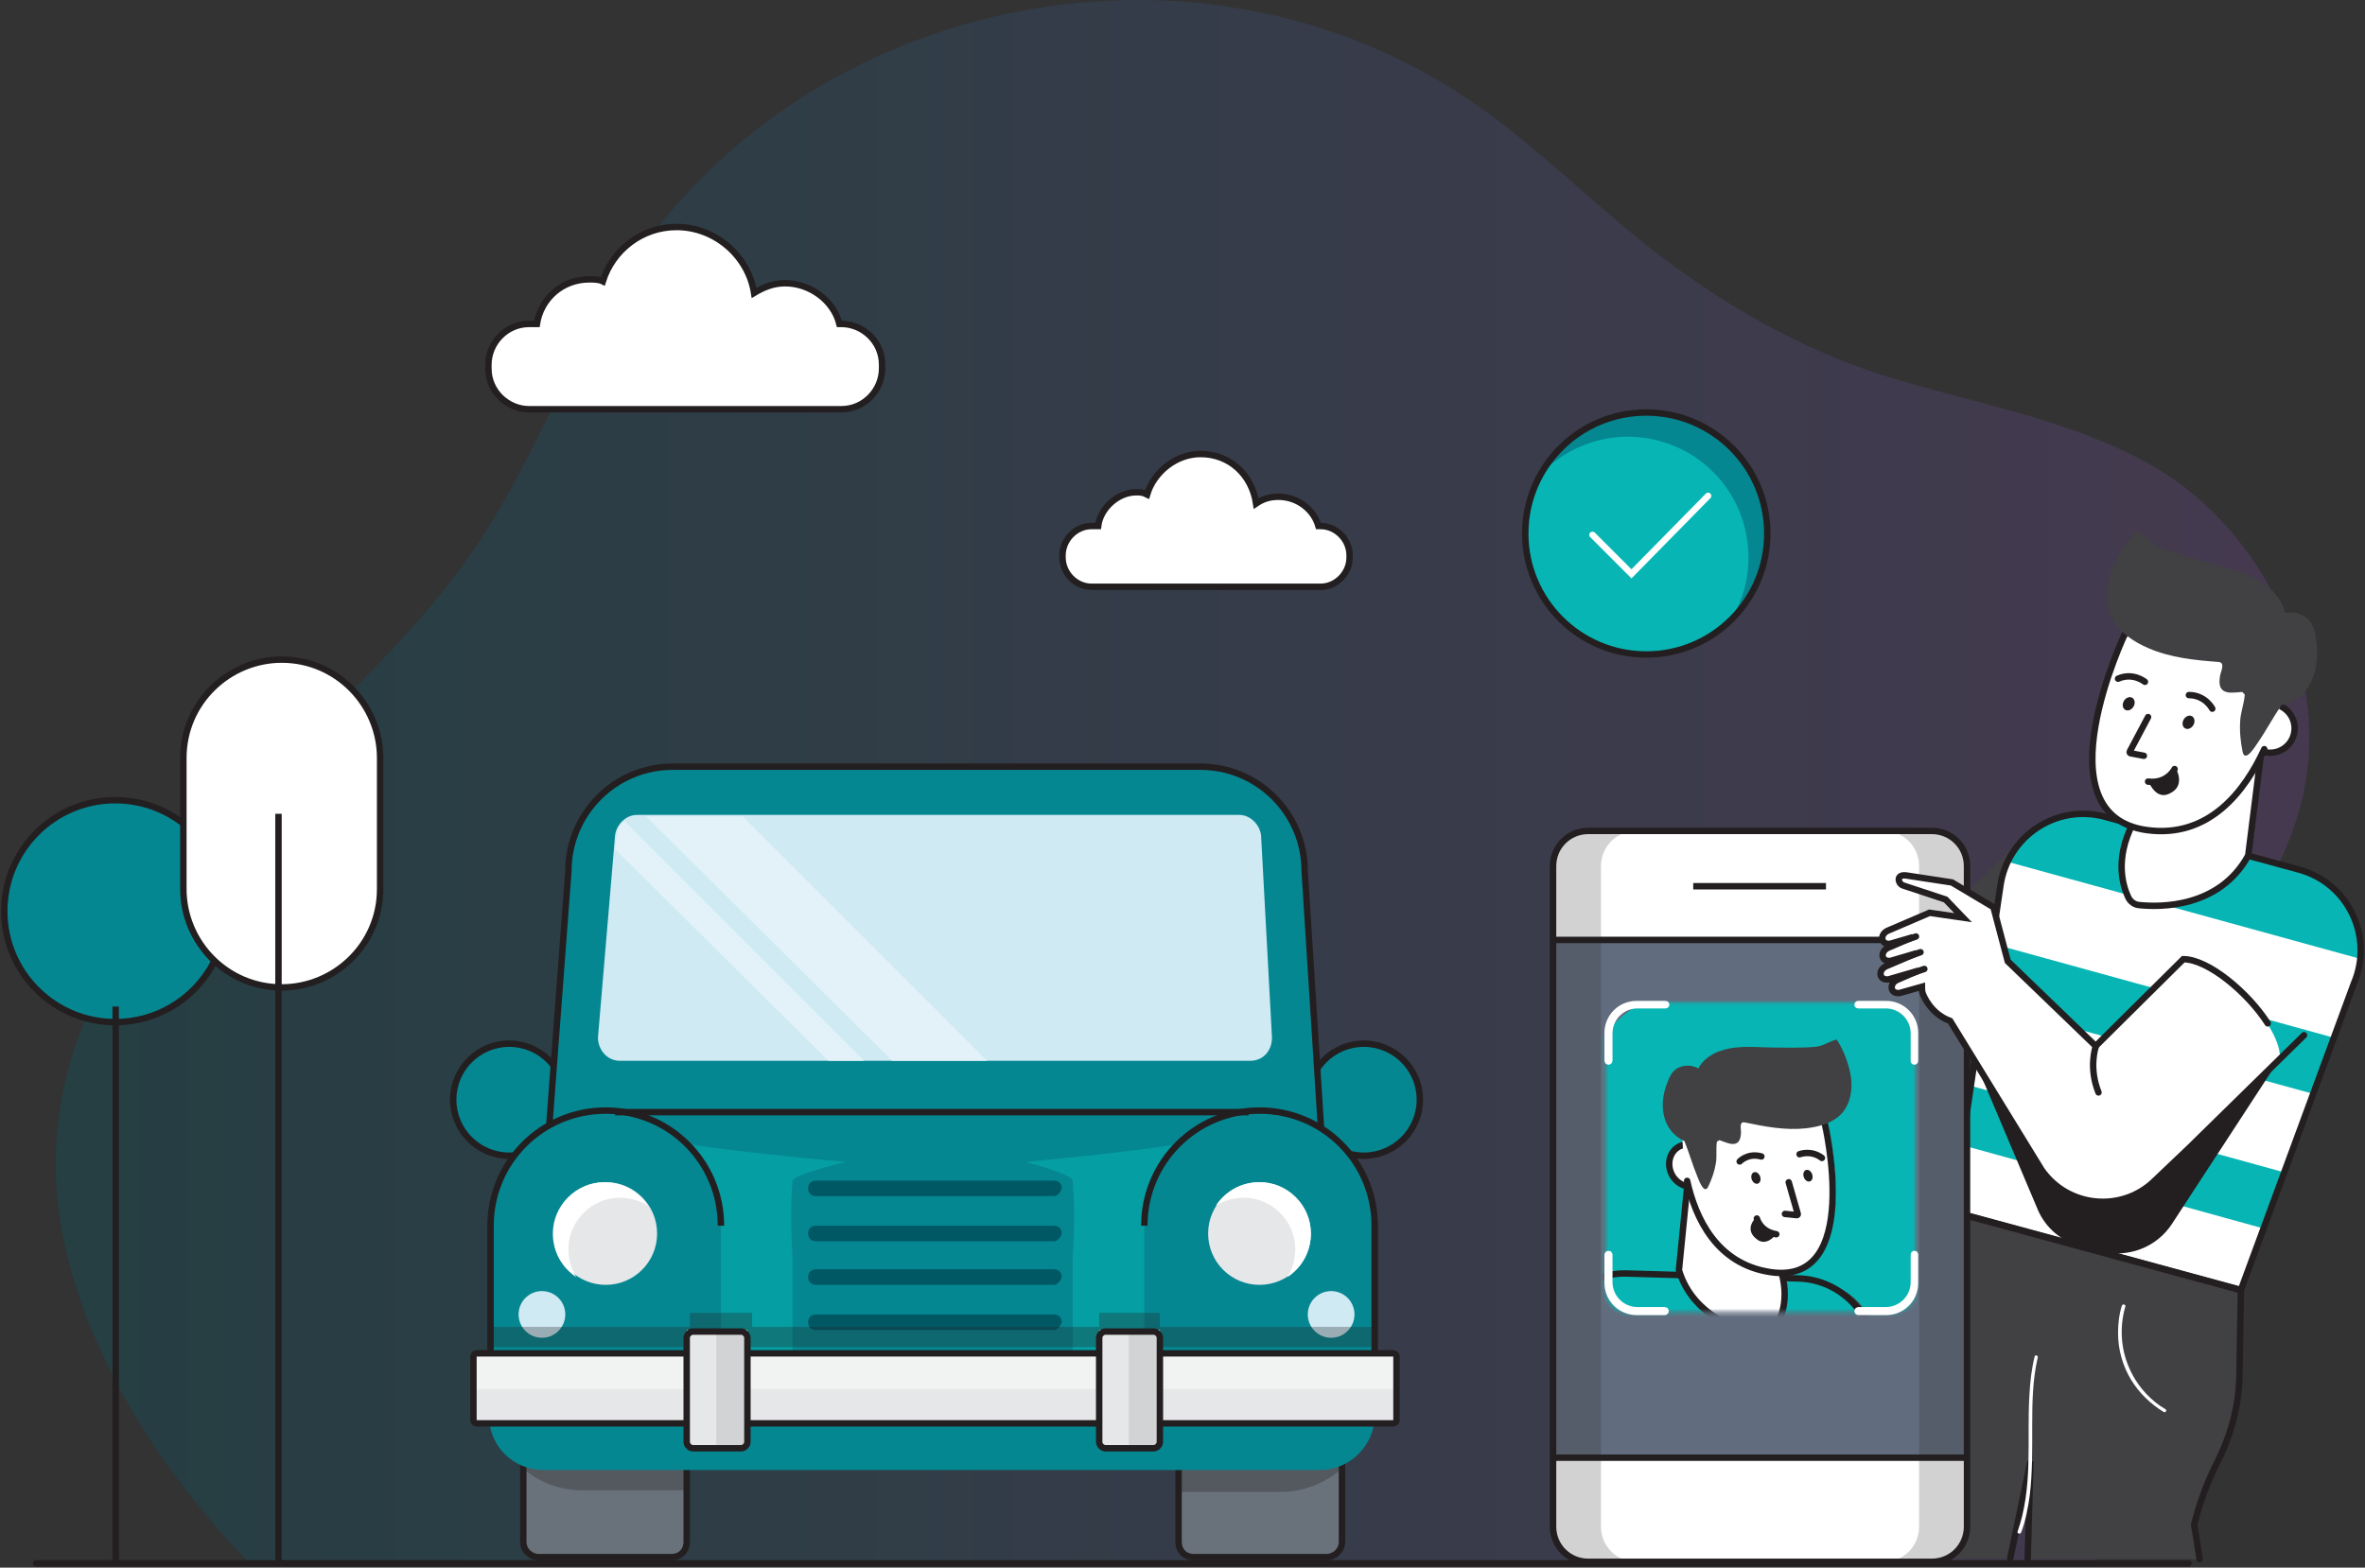 <svg width="552" height="366" viewBox="0 0 552 366" fill="none" xmlns="http://www.w3.org/2000/svg">
<rect x="0" y="0" width="552" height="366" fill="#333333" stroke="none"/>
<path opacity="0.3" d="M533.784 197.441C535.35 193.568 536.692 189.583 537.586 185.489C544.072 155.496 527.634 122.294 500.683 107.796C481.672 97.504 460.09 94.073 439.625 87.654C419.72 81.345 401.156 70.499 384.829 57.661C371.075 46.815 358.662 34.199 344.236 24.238C281.165 -19.588 190.249 -1.991 147.754 60.981C133.888 81.567 125.612 105.472 111.969 126.278C80.658 173.868 13.449 208.176 13.002 271.481C12.778 305.015 34.584 340.984 58.292 365H488.829C502.249 338.217 485.251 305.79 490.954 276.462C496.769 246.137 522.602 224.667 533.784 197.441Z" fill="url(#paint0_linear_2290_7342)"/>
<path d="M136.63 95.545H123.505C118.526 95.545 114 91.472 114 86.04V85.135C114 80.156 118.073 75.63 123.505 75.63H125.315C126.22 69.746 131.199 65.22 137.536 65.22C138.441 65.22 139.799 65.22 140.704 65.673C142.967 58.431 149.756 53 157.903 53C166.955 53 174.65 59.789 176.007 68.389C178.27 67.031 180.533 66.126 183.249 66.126C189.133 66.126 194.564 70.199 195.922 75.63H196.375C201.353 75.63 205.88 79.704 205.88 85.135V86.04C205.88 91.019 201.806 95.545 196.375 95.545H182.344H136.63Z" fill="white" stroke="#231F20" stroke-width="1.5" stroke-miterlimit="10"/>
<path d="M264.101 137H254.752C251.116 137 248 133.847 248 130.169V129.644C248 125.966 251.116 122.814 254.752 122.814H256.31C256.829 118.61 260.985 114.932 265.14 114.932C266.178 114.932 266.698 114.932 267.736 115.458C269.295 110.203 274.488 106 280.202 106C286.953 106 292.147 110.729 293.186 117.559C294.744 116.508 296.302 115.983 298.38 115.983C303.054 115.983 306.69 119.136 307.729 122.814H308.248C311.884 122.814 315 125.966 315 129.644V130.169C315 133.847 311.884 137 308.248 137H297.86H264.101Z" fill="white" stroke="#231F20" stroke-width="1.5" stroke-miterlimit="10"/>
<path d="M8.4 365H510.804" stroke="#231F20" stroke-width="1.5" stroke-miterlimit="10" stroke-linecap="round"/>
<path d="M26.904 238.633C41.211 238.633 52.809 227.036 52.809 212.729C52.809 198.422 41.211 186.824 26.904 186.824C12.598 186.824 1 198.422 1 212.729C1 227.036 12.598 238.633 26.904 238.633Z" fill="#058792"/>
<path d="M26.904 238.633C41.211 238.633 52.809 227.036 52.809 212.729C52.809 198.422 41.211 186.824 26.904 186.824C12.598 186.824 1 198.422 1 212.729C1 227.036 12.598 238.633 26.904 238.633Z" stroke="#231F20" stroke-width="1.5" stroke-miterlimit="10"/>
<path d="M27 235V365" stroke="#231F20" stroke-width="1.5" stroke-miterlimit="10"/>
<path d="M88.722 207.575C88.722 220.527 78.124 230.536 65.761 230.536C52.809 230.536 42.8 219.939 42.8 207.575V176.961C42.8 164.009 53.398 154 65.761 154C78.713 154 88.722 164.597 88.722 176.961V207.575Z" fill="white"/>
<path d="M88.722 207.575C88.722 220.527 78.124 230.536 65.761 230.536C52.809 230.536 42.8 219.939 42.8 207.575V176.961C42.8 164.009 53.398 154 65.761 154C78.713 154 88.722 164.597 88.722 176.961V207.575Z" stroke="#231F20" stroke-width="1.5" stroke-miterlimit="10"/>
<path d="M64.999 190V365" stroke="#231F20" stroke-width="1.5" stroke-miterlimit="10"/>
<path d="M118.859 269.828C126.083 269.828 131.938 263.972 131.938 256.748C131.938 249.525 126.083 243.669 118.859 243.669C111.636 243.669 105.78 249.525 105.78 256.748C105.78 263.972 111.636 269.828 118.859 269.828Z" fill="#058792"/>
<path d="M318.321 269.828C325.545 269.828 331.4 263.972 331.4 256.748C331.4 249.525 325.545 243.669 318.321 243.669C311.098 243.669 305.242 249.525 305.242 256.748C305.242 263.972 311.098 269.828 318.321 269.828Z" fill="#058792"/>
<path d="M118.859 269.828C126.083 269.828 131.938 263.972 131.938 256.748C131.938 249.525 126.083 243.669 118.859 243.669C111.636 243.669 105.78 249.525 105.78 256.748C105.78 263.972 111.636 269.828 118.859 269.828Z" stroke="#231F20" stroke-width="1.5" stroke-miterlimit="10"/>
<path d="M318.321 269.828C325.545 269.828 331.4 263.972 331.4 256.748C331.4 249.525 325.545 243.669 318.321 243.669C311.098 243.669 305.242 249.525 305.242 256.748C305.242 263.972 311.098 269.828 318.321 269.828Z" stroke="#231F20" stroke-width="1.5" stroke-miterlimit="10"/>
<path d="M156.645 363.561H125.763C123.947 363.561 122.13 362.108 122.13 359.928V301.435C122.13 299.256 123.947 297.802 125.763 297.802H156.645C158.461 297.802 160.278 299.256 160.278 301.435V359.928C160.278 362.108 158.824 363.561 156.645 363.561Z" fill="#69717A"/>
<path d="M309.596 363.561H278.715C276.535 363.561 275.082 362.108 275.082 359.928V301.435C275.082 299.256 276.535 297.802 278.715 297.802H309.596C311.776 297.802 313.229 299.256 313.229 301.435V359.928C313.229 362.108 311.412 363.561 309.596 363.561Z" fill="#69717A"/>
<path d="M156.645 363.561H125.763C123.947 363.561 122.13 362.108 122.13 359.928V301.435C122.13 299.256 123.947 297.802 125.763 297.802H156.645C158.461 297.802 160.278 299.256 160.278 301.435V359.928C160.278 362.108 158.824 363.561 156.645 363.561Z" stroke="#231F20" stroke-width="1.5" stroke-miterlimit="10"/>
<path d="M309.596 363.561H278.715C276.535 363.561 275.082 362.108 275.082 359.928V301.435C275.082 299.256 276.535 297.802 278.715 297.802H309.596C311.776 297.802 313.229 299.256 313.229 301.435V359.928C313.229 362.108 311.412 363.561 309.596 363.561Z" stroke="#231F20" stroke-width="1.5" stroke-miterlimit="10"/>
<path opacity="0.3" d="M122.13 342.853C125.763 346.123 130.85 347.939 135.936 347.939H160.278V318.148H122.13V342.853Z" fill="#231F20"/>
<path opacity="0.3" d="M274.717 348.302H299.058C304.508 348.302 309.231 346.122 312.864 343.216V318.148H274.717V348.302Z" fill="#231F20"/>
<path d="M308.145 343.215H126.853C119.95 343.215 114.137 337.766 114.137 330.5V313.061H320.86V330.5C320.86 337.403 315.047 343.215 308.145 343.215Z" fill="#058792"/>
<path d="M308.509 266.194H127.945L132.668 203.342C132.668 189.899 143.567 179 157.009 179H280.171C293.614 179 304.513 189.899 304.513 203.342L308.509 266.194Z" fill="#058792"/>
<path d="M308.509 266.194H127.945L132.668 203.342C132.668 189.899 143.567 179 157.009 179H280.171C293.614 179 304.513 189.899 304.513 203.342L308.509 266.194Z" stroke="#231F20" stroke-width="1.5" stroke-miterlimit="10"/>
<path d="M291.794 247.666H144.654C141.747 247.666 139.568 245.123 139.568 242.216L143.564 194.986C143.927 192.443 146.107 190.263 148.65 190.263H289.251C291.794 190.263 293.974 192.443 294.337 194.986L296.881 242.216C296.881 245.486 294.701 247.666 291.794 247.666Z" fill="#CFEAF3"/>
<path d="M173.353 190.626H150.828L208.231 247.666H230.393L173.353 190.626Z" fill="#E2F2F8"/>
<path d="M193.335 247.665H201.691L145.741 191.716C144.651 192.442 143.924 193.896 143.924 195.349L143.561 198.255L193.335 247.665Z" fill="#E2F2F8"/>
<path d="M288.159 259.655H137.749V316.694H288.159V259.655Z" fill="#058792"/>
<path d="M246.014 279.273H190.428C189.338 279.273 188.611 278.547 188.611 277.457C188.611 276.367 189.338 275.64 190.428 275.64H246.014C247.104 275.64 247.83 276.367 247.83 277.457C247.467 278.547 246.741 279.273 246.014 279.273Z" fill="#015865"/>
<path d="M246.014 289.809H190.428C189.338 289.809 188.611 289.082 188.611 287.993C188.611 286.903 189.338 286.176 190.428 286.176H246.014C247.104 286.176 247.83 286.903 247.83 287.993C247.467 289.082 246.741 289.809 246.014 289.809Z" fill="#015865"/>
<path d="M246.014 299.983H190.428C189.338 299.983 188.611 299.256 188.611 298.166C188.611 297.076 189.338 296.349 190.428 296.349H246.014C247.104 296.349 247.83 297.076 247.83 298.166C247.467 299.256 246.741 299.983 246.014 299.983Z" fill="#015865"/>
<path d="M246.014 310.518H190.428C189.338 310.518 188.611 309.792 188.611 308.702C188.611 307.612 189.338 306.885 190.428 306.885H246.014C247.104 306.885 247.83 307.612 247.83 308.702C247.467 309.792 246.741 310.518 246.014 310.518Z" fill="#015865"/>
<path opacity="0.5" d="M287.435 260.381L278.716 266.194C274.356 268.011 239.479 271.281 239.479 271.281C239.479 271.281 250.378 274.187 250.378 275.64C251.104 284.36 250.378 293.443 250.378 293.443V315.968H269.633C270.36 315.968 270.723 315.604 271.086 314.878L267.453 291.263L287.435 260.381Z" fill="#07B6B4"/>
<path opacity="0.5" d="M147.923 260.381L156.643 266.194C161.002 268.011 197.333 271.281 197.333 271.281C197.333 271.281 185.344 274.187 184.981 275.64C184.254 284.36 184.981 293.443 184.981 293.443V315.968H165.725C164.999 315.968 164.636 315.604 164.272 314.878L167.905 291.263L147.923 260.381Z" fill="#07B6B4"/>
<path d="M320.86 316.331V286.176C320.86 271.281 308.871 259.291 293.975 259.291C279.08 259.291 267.091 271.281 267.091 286.176V316.331H320.86Z" fill="#058792"/>
<path d="M293.972 299.982C300.594 299.982 305.962 294.615 305.962 287.993C305.962 281.372 300.594 276.004 293.972 276.004C287.351 276.004 281.983 281.372 281.983 287.993C281.983 294.615 287.351 299.982 293.972 299.982Z" fill="#E6E7E8"/>
<path d="M293.975 276.004C289.615 276.004 285.982 278.184 283.802 281.454C285.619 280.364 287.798 279.637 290.342 279.637C296.881 279.637 302.331 285.087 302.331 291.626C302.331 294.169 301.604 296.349 300.514 298.166C303.784 295.986 305.964 292.353 305.964 287.993C305.964 281.454 300.514 276.004 293.975 276.004Z" fill="white"/>
<path d="M310.692 312.335C313.702 312.335 316.141 309.895 316.141 306.885C316.141 303.875 313.702 301.435 310.692 301.435C307.682 301.435 305.242 303.875 305.242 306.885C305.242 309.895 307.682 312.335 310.692 312.335Z" fill="#CFEAF3"/>
<path d="M114.499 316.331V286.176C114.499 271.281 126.488 259.291 141.384 259.291C156.279 259.291 168.269 271.281 168.269 286.176V316.331H114.499Z" fill="#058792"/>
<path d="M320.86 316.331V286.176C320.86 271.281 308.871 259.291 293.975 259.291C279.08 259.291 267.091 271.281 267.091 286.176" stroke="#231F20" stroke-width="1.5" stroke-miterlimit="10"/>
<path d="M114.499 316.331V286.176C114.499 271.281 126.488 259.291 141.384 259.291C156.279 259.291 168.269 271.281 168.269 286.176" stroke="#231F20" stroke-width="1.5" stroke-miterlimit="10"/>
<path d="M141.382 299.982C148.004 299.982 153.371 294.615 153.371 287.993C153.371 281.372 148.004 276.004 141.382 276.004C134.761 276.004 129.393 281.372 129.393 287.993C129.393 294.615 134.761 299.982 141.382 299.982Z" fill="#E6E7E8"/>
<path d="M132.67 291.626C132.67 285.087 138.12 279.637 144.66 279.637C147.203 279.637 149.383 280.364 151.199 281.454C149.019 278.184 145.386 276.004 141.027 276.004C134.487 276.004 129.037 281.454 129.037 287.993C129.037 292.353 131.217 295.986 134.487 298.166C133.397 296.349 132.67 294.169 132.67 291.626Z" fill="white"/>
<path d="M126.489 312.335C129.499 312.335 131.939 309.895 131.939 306.885C131.939 303.875 129.499 301.435 126.489 301.435C123.479 301.435 121.039 303.875 121.039 306.885C121.039 309.895 123.479 312.335 126.489 312.335Z" fill="#CFEAF3"/>
<path opacity="0.3" d="M270.722 309.791V306.521H263.456H256.553V309.791H175.535V306.521H167.905H161.002V309.791H114.499V314.514H137.751H166.089H167.905H184.981H250.376H267.089H269.268H288.161H320.858V309.791H270.722Z" fill="#231F20"/>
<path d="M325.946 315.968H110.503V332.317H325.946V315.968Z" fill="#F1F2F2"/>
<path d="M325.946 324.323H110.503V332.68H325.946V324.323Z" fill="#E6E7E8"/>
<path d="M143.561 259.655H291.428" stroke="#231F20" stroke-width="1.5" stroke-miterlimit="10"/>
<path d="M325.219 332.317H111.23C110.867 332.317 110.503 331.954 110.503 331.59V316.695C110.503 316.331 110.867 315.968 111.23 315.968H325.219C325.583 315.968 325.946 316.331 325.946 316.695V331.59C325.946 331.954 325.583 332.317 325.219 332.317Z" stroke="#231F20" stroke-width="1.5" stroke-miterlimit="10"/>
<path d="M270.724 310.518H256.555V338.13H270.724V310.518Z" fill="#E6E7E8"/>
<path d="M270.724 310.518H263.458V338.13H270.724V310.518Z" fill="#D1D3D4"/>
<path d="M174.449 310.518H160.28V338.13H174.449V310.518Z" fill="#E6E7E8"/>
<path d="M174.444 310.518H167.178V338.13H174.444V310.518Z" fill="#D1D3D4"/>
<path d="M172.996 338.13H161.733C161.007 338.13 160.28 337.403 160.28 336.677V312.335C160.28 311.608 161.007 310.882 161.733 310.882H172.996C173.722 310.882 174.449 311.608 174.449 312.335V336.677C174.449 337.403 173.722 338.13 172.996 338.13Z" stroke="#231F20" stroke-width="1.5" stroke-miterlimit="10"/>
<path d="M269.271 338.13H258.008C257.281 338.13 256.555 337.403 256.555 336.677V312.335C256.555 311.608 257.281 310.882 258.008 310.882H269.271C269.997 310.882 270.724 311.608 270.724 312.335V336.677C270.724 337.403 269.997 338.13 269.271 338.13Z" stroke="#231F20" stroke-width="1.5" stroke-miterlimit="10"/>
<path d="M479.372 236.079L495.255 220.359C501.772 213.924 501.772 203.417 495.337 196.9L494.848 196.33C488.413 189.814 477.906 189.814 471.39 196.249L455.507 211.969L479.372 236.079Z" fill="#414042"/>
<path d="M491.347 190.71L536.553 203.01C548.038 206.105 554.065 218.648 549.423 229.563L523.032 301.16L455.67 282.833L466.911 206.756C468.621 195.109 480.106 187.615 491.347 190.71Z" fill="#07B6B4"/>
<path d="M455.674 282.915L457.955 267.358L528.33 286.825L523.035 301.242L455.674 282.915Z" fill="white"/>
<path d="M466.91 206.756C467.236 204.801 467.806 202.928 468.62 201.217L550.888 223.861C550.725 225.816 550.236 227.689 549.422 229.563L544.697 242.269L464.874 220.277L466.91 206.756Z" fill="white"/>
<path d="M459.99 253.51L462.841 234.206L539.896 255.384L533.135 273.711L459.99 253.51Z" fill="white"/>
<path d="M491.347 190.71L536.553 203.01C548.038 206.105 554.065 218.648 549.423 229.563L523.032 301.16L455.67 282.833L466.911 206.756C468.621 195.109 480.106 187.615 491.347 190.71Z" stroke="#231F20" stroke-width="1.5" stroke-miterlimit="10" stroke-linecap="round"/>
<path d="M524.741 199.752C517.981 212.052 504.134 211.807 499.328 211.318C498.188 211.237 497.21 210.504 496.721 209.445C495.418 206.676 493.626 200.485 497.78 192.34L507.066 167.497L528.244 171.895L524.741 199.752Z" fill="white"/>
<path d="M524.741 199.752C517.981 212.052 504.134 211.807 499.328 211.318C498.188 211.237 497.21 210.504 496.721 209.445C495.418 206.676 493.626 200.485 497.78 192.34L507.066 167.497L528.244 171.895L524.741 199.752Z" stroke="#231F20" stroke-width="1.5" stroke-miterlimit="10" stroke-linecap="round"/>
<path d="M508.531 187.37L499.978 186.718L498.431 190.872C498.349 190.791 503.725 192.746 508.531 187.37Z" fill="#111C3A"/>
<path d="M523.03 301.242L522.705 320.872C522.623 327.388 521.076 333.823 518.306 339.769L516.84 342.783C514.804 347.018 513.256 351.417 512.116 355.978L513.419 364.042H473.263L473.996 341.235L469.19 363.879H431.885L452.004 290.897L455.669 282.915L523.03 301.242Z" fill="#414042"/>
<path d="M431.885 363.879L452.004 290.897L455.669 282.915L523.03 301.242L522.705 320.872C522.623 327.388 521.076 333.823 518.306 339.769L516.84 342.783C514.804 347.018 513.256 351.417 512.116 355.978L513.419 364.042" stroke="#231F20" stroke-width="1.5" stroke-miterlimit="10" stroke-linecap="round"/>
<path d="M473.264 364.041L473.916 341.234L469.191 363.878" stroke="#231F20" stroke-width="1.5" stroke-miterlimit="10" stroke-linecap="round"/>
<path d="M470.903 357.607C472.695 352.557 473.265 347.181 473.428 341.887C473.591 336.511 473.347 331.054 473.672 325.678C473.835 322.664 474.161 319.65 474.894 316.718C474.976 316.229 475.709 316.474 475.627 316.881C474.405 322.175 474.324 327.551 474.324 333.008C474.324 338.384 474.405 343.76 473.754 349.136C473.347 352.068 472.776 355.082 471.717 357.852C471.473 358.259 470.74 358.014 470.903 357.607Z" fill="white"/>
<path d="M496.071 304.989C495.012 308.573 494.931 312.482 495.827 316.066C496.723 319.569 498.433 322.745 500.877 325.352C502.262 326.818 503.728 328.04 505.438 329.017C505.846 329.262 505.438 329.913 505.031 329.669C501.936 327.795 499.248 325.189 497.374 322.094C495.419 318.836 494.361 315.089 494.361 311.261C494.361 309.061 494.605 306.862 495.257 304.826C495.501 304.337 496.153 304.581 496.071 304.989Z" fill="white"/>
<path d="M531.26 248.46L506.987 285.684C503.403 291.223 496.642 293.829 490.208 292.119L485.646 290.979C481.166 289.838 477.419 286.662 475.628 282.426L460.885 247.564L531.26 248.46Z" fill="#231F20"/>
<path d="M528.219 175.502C525.205 174.589 523.501 171.405 524.414 168.392C525.327 165.378 528.51 163.674 531.524 164.587C534.538 165.5 536.241 168.684 535.329 171.697C534.416 174.711 531.232 176.414 528.219 175.502Z" fill="white"/>
<path d="M528.219 175.502C525.205 174.589 523.501 171.405 524.414 168.392C525.327 165.378 528.51 163.674 531.524 164.587C534.538 165.5 536.241 168.684 535.329 171.697C534.416 174.711 531.232 176.414 528.219 175.502Z" stroke="#231F20" stroke-width="1.5" stroke-miterlimit="10" stroke-linecap="round"/>
<path d="M494.443 150.147C494.443 150.147 475.791 190.303 501.122 193.806C526.454 197.308 533.052 161.062 533.052 161.062C533.052 161.062 525.965 125.711 494.443 150.147Z" fill="white"/>
<path d="M495.988 147.948C495.988 147.948 475.788 190.385 501.12 193.806C515.618 195.761 524.008 184.683 528.488 174.909" stroke="#231F20" stroke-width="1.5" stroke-miterlimit="10" stroke-linecap="round"/>
<path d="M500.634 159.188C500.634 159.188 497.864 156.907 494.362 158.455" stroke="#231F20" stroke-width="1.5" stroke-miterlimit="10" stroke-linecap="round"/>
<path d="M496.027 165.723C495.406 165.361 495.268 164.437 495.721 163.659C496.174 162.882 497.045 162.545 497.667 162.908C498.289 163.27 498.426 164.194 497.973 164.971C497.52 165.748 496.649 166.085 496.027 165.723Z" fill="#231F20"/>
<path d="M516.354 165.46C516.354 165.46 514.725 162.283 510.896 162.283" stroke="#231F20" stroke-width="1.5" stroke-miterlimit="10" stroke-linecap="round"/>
<path d="M509.991 170.043C509.369 169.68 509.232 168.756 509.684 167.979C510.137 167.201 511.008 166.865 511.631 167.227C512.253 167.589 512.39 168.513 511.937 169.291C511.484 170.068 510.613 170.405 509.991 170.043Z" fill="#231F20"/>
<path d="M501.368 167.414L497.133 175.397C496.97 175.641 497.133 175.885 497.377 175.885L500.391 176.456" stroke="#231F20" stroke-width="1.5" stroke-miterlimit="10" stroke-linecap="round"/>
<path d="M507.558 179.551C507.558 179.551 505.848 183.053 501.368 182.483" stroke="#231F20" stroke-width="1.5" stroke-miterlimit="10" stroke-linecap="round"/>
<path d="M503.73 127.584C505.277 128.317 506.988 128.806 508.372 129.294C510.816 130.109 513.26 130.761 515.703 131.494C518.554 132.308 521.731 132.96 524.582 134.182C525.966 134.752 527.351 135.485 528.573 136.381C530.853 138.01 532.727 140.372 533.379 143.141C535.822 142.49 538.591 143.712 539.732 145.992C540.383 147.295 540.546 148.925 540.709 150.309C541.361 156.337 539.324 163.342 532.482 164.645C532.401 164.726 532.401 164.808 532.32 164.889C530.446 167.659 528.817 170.754 526.944 173.442C526.455 174.175 524.011 178.166 523.441 175.56C522.952 173.197 522.708 170.754 522.871 168.31C522.952 166.355 523.848 164.075 523.93 162.12C523.767 161.957 523.523 161.794 523.36 161.55C522.464 161.631 521.649 161.713 520.753 161.713C520.02 161.713 519.206 161.55 518.717 161.061C517.903 160.328 517.984 159.025 518.147 157.884C518.31 156.825 519.531 154.626 517.739 154.545C512.282 154.138 506.662 153.567 501.53 151.368C498.109 149.902 494.688 147.703 492.978 144.363C491.267 140.942 491.512 136.87 492.815 133.286C494.118 129.946 496.317 126.444 498.842 124C500.716 124.977 501.693 126.688 503.73 127.584Z" fill="#414042"/>
<path d="M507.798 179.307C507.798 179.307 506.82 182.809 501.689 182.891C501.689 182.891 503.318 186.719 506.25 185.334C510.404 183.543 507.798 179.307 507.798 179.307Z" fill="#231F20"/>
<path d="M459.109 202.177C459.109 197.658 455.451 194 450.932 194H370.667C366.148 194 362.49 197.658 362.49 202.177V356.466C362.49 360.985 366.148 364.644 370.667 364.644H450.932C455.451 364.644 459.109 360.985 459.109 356.466V202.177Z" fill="white"/>
<path d="M459.11 220.038H362.49V340.328H459.11V220.038Z" fill="#616D7E"/>
<mask id="mask0_2290_7342" style="mask-type:alpha" maskUnits="userSpaceOnUse" x="374" y="234" width="74" height="73">
<path d="M442.081 234.099H379.818C377.057 234.099 374.818 236.338 374.818 239.099V301.362C374.818 304.123 377.057 306.362 379.818 306.362H442.081C444.842 306.362 447.081 304.123 447.081 301.362V239.099C447.081 236.338 444.842 234.099 442.081 234.099Z" fill="#1E939D"/>
</mask>
<g mask="url(#mask0_2290_7342)">
<circle cx="411.543" cy="276.661" r="51.296" fill="#07B6B4"/>
<path d="M421.436 335.335L411.132 319.318C406.902 312.758 408.844 304.572 415.399 301.023L415.911 300.695C422.466 297.146 431.205 299.64 435.435 306.2L445.739 322.217L421.436 335.335Z" fill="#414042"/>
<path d="M419.778 298.484L379.742 297.331C369.576 297.015 362.215 305.388 364.067 315.029L372.821 377.303L432.478 379.022L437.208 316.854C437.941 307.338 429.74 298.742 419.778 298.484Z" fill="#07B6B4"/>
<path d="M437.311 317.239C437.372 315.714 437.217 314.19 436.833 312.727L365.111 309.519C364.916 311.004 365.003 312.509 365.36 314.092L367.117 324.637L436.713 327.735L437.311 317.239Z" fill="white"/>
<path d="M419.778 298.484L379.742 297.331C369.576 297.015 362.215 305.388 364.067 315.029L372.821 377.303L432.478 379.022L437.208 316.854C437.941 307.338 429.74 298.742 419.778 298.484Z" stroke="#231F20" stroke-width="1.5" stroke-miterlimit="10" stroke-linecap="round"/>
<path d="M391.866 296.548C395.243 307.81 406.899 310.927 411.019 311.693C411.991 311.901 412.947 311.56 413.554 310.846C415.162 308.985 417.818 304.559 415.853 297.178L412.695 275.474L394.119 273.863L391.866 296.548Z" fill="white"/>
<path d="M391.866 296.548C395.243 307.81 406.899 310.927 411.019 311.693C411.991 311.901 412.947 311.56 413.554 310.846C415.162 308.985 417.818 304.559 415.853 297.178L412.695 275.474L394.119 273.863L391.866 296.548Z" stroke="#231F20" stroke-width="1.5" stroke-miterlimit="10" stroke-linecap="round"/>
<path d="M407.598 290.55L414.713 292.032L415.225 295.547C415.306 295.504 410.554 295.746 407.598 290.55Z" fill="#111C3A"/>
<path d="M394.533 277.017C397.062 277.029 398.961 274.846 398.774 272.141C398.587 269.437 396.385 267.234 393.855 267.223C391.326 267.211 389.427 269.394 389.614 272.099C389.801 274.803 392.003 277.006 394.533 277.017Z" fill="white"/>
<path d="M394.533 277.017C397.062 277.029 398.961 274.846 398.774 272.141C398.587 269.437 396.385 267.234 393.855 267.223C391.326 267.211 389.427 269.394 389.614 272.099C389.801 274.803 392.003 277.006 394.533 277.017Z" stroke="#231F20" stroke-width="1.5" stroke-miterlimit="10" stroke-linecap="round"/>
<path d="M426.944 264.43C426.944 264.43 435.069 300.272 413.266 296.975C391.463 293.679 392.679 263.766 392.679 263.766C392.679 263.766 405.156 237.814 426.944 264.43Z" fill="white"/>
<path d="M425.916 262.367C425.916 262.367 434.908 300.35 413.127 296.991C400.661 295.066 395.712 284.409 393.785 275.701" stroke="#231F20" stroke-width="1.5" stroke-miterlimit="10" stroke-linecap="round"/>
<path d="M420.027 269.481C420.027 269.481 422.684 268.415 425.247 270.347" stroke="#231F20" stroke-width="1.5" stroke-miterlimit="10" stroke-linecap="round"/>
<path d="M422.388 275.837C422.944 275.698 423.217 274.984 422.997 274.241C422.776 273.498 422.146 273.008 421.589 273.146C421.032 273.284 420.76 273.999 420.981 274.742C421.201 275.485 421.831 275.975 422.388 275.837Z" fill="#231F20"/>
<path d="M406.046 271.168C406.046 271.168 407.964 269.111 411.111 270.005" stroke="#231F20" stroke-width="1.5" stroke-miterlimit="10" stroke-linecap="round"/>
<path d="M410.237 276.361C410.793 276.223 411.066 275.508 410.845 274.765C410.625 274.022 409.995 273.532 409.438 273.67C408.881 273.808 408.609 274.523 408.829 275.266C409.05 276.009 409.68 276.5 410.237 276.361Z" fill="#231F20"/>
<path d="M417.493 276.03L419.591 283.364C419.683 283.597 419.498 283.751 419.29 283.692L416.615 283.417" stroke="#231F20" stroke-width="1.5" stroke-miterlimit="10" stroke-linecap="round"/>
<path d="M410.057 284.491C410.057 284.491 410.822 287.558 414.596 288.163" stroke="#231F20" stroke-width="1.5" stroke-miterlimit="10" stroke-linecap="round"/>
<path d="M423.974 244.357C422.549 244.561 421.034 244.535 419.79 244.588C417.603 244.642 415.447 244.57 413.275 244.561C410.749 244.519 407.982 244.272 405.381 244.547C404.122 244.663 402.833 244.906 401.649 245.314C399.447 246.043 397.449 247.441 396.394 249.447C394.478 248.358 391.945 248.653 390.573 250.161C389.789 251.023 389.351 252.256 388.959 253.298C387.301 257.846 387.701 263.797 393.159 266.44C393.212 266.523 393.197 266.587 393.25 266.67C394.298 269.276 395.082 272.079 396.145 274.622C396.417 275.31 397.714 279.006 398.671 277.107C399.516 275.38 400.172 273.532 400.488 271.586C400.782 270.041 400.458 268.048 400.752 266.504C400.918 266.415 401.152 266.346 401.333 266.194C402.064 266.471 402.727 266.728 403.474 266.941C404.085 267.115 404.793 267.182 405.291 266.917C406.105 266.538 406.279 265.502 406.354 264.573C406.414 263.708 405.804 261.702 407.312 262.064C411.934 263.044 416.721 263.935 421.404 263.439C424.525 263.109 427.782 262.206 429.826 260.007C431.884 257.744 432.434 254.508 432.012 251.401C431.544 248.485 430.361 245.229 428.709 242.722C426.968 243.039 425.837 244.142 423.974 244.357Z" fill="#414042"/>
<path d="M409.853 284.264C409.853 284.264 410.018 287.218 414.261 288.496C414.261 288.496 412.204 291.086 410.026 289.315C406.909 286.939 409.853 284.264 409.853 284.264Z" fill="#231F20"/>
</g>
<path d="M375.618 241.264C375.618 237.633 378.561 234.69 382.191 234.69H388.764C388.834 234.69 388.892 234.633 388.892 234.563C388.892 234.492 388.834 234.435 388.764 234.435H381.935C378.235 234.435 375.235 237.435 375.235 241.136V247.645C375.235 247.751 375.32 247.837 375.426 247.837C375.532 247.837 375.618 247.751 375.618 247.645V241.264Z" fill="white" stroke="white" stroke-width="1.5" stroke-miterlimit="10"/>
<path d="M433.689 234.434C433.618 234.434 433.561 234.491 433.561 234.561C433.561 234.632 433.618 234.689 433.689 234.689H440.134C443.764 234.689 446.707 237.632 446.707 241.262V247.708C446.707 247.778 446.764 247.835 446.835 247.835C446.906 247.835 446.963 247.778 446.963 247.708V241.135C446.963 237.434 443.963 234.434 440.262 234.434H433.689Z" fill="white" stroke="white" stroke-width="1.5" stroke-miterlimit="10"/>
<path d="M446.709 299.337C446.709 302.967 443.766 305.91 440.136 305.91H433.754C433.648 305.91 433.563 305.995 433.563 306.101C433.563 306.207 433.648 306.293 433.754 306.293H440.264C443.964 306.293 446.964 303.293 446.964 299.592V292.891C446.964 292.82 446.907 292.763 446.837 292.763C446.766 292.763 446.709 292.82 446.709 292.891V299.337Z" fill="white" stroke="white" stroke-width="1.5" stroke-miterlimit="10"/>
<path d="M388.57 306.293C388.676 306.293 388.761 306.207 388.761 306.101C388.761 305.995 388.676 305.91 388.57 305.91H382.188C378.558 305.91 375.615 302.967 375.615 299.337V292.955C375.615 292.849 375.529 292.763 375.424 292.763C375.318 292.763 375.232 292.849 375.232 292.955V299.528C375.232 303.264 378.261 306.293 381.997 306.293H388.57Z" fill="white" stroke="white" stroke-width="1.5" stroke-miterlimit="10"/>
<path opacity="0.2" d="M450.935 194H439.745C444.264 194 447.922 197.658 447.922 202.177V356.466C447.922 360.985 444.264 364.644 439.745 364.644H450.935C455.454 364.644 459.112 360.985 459.112 356.466V202.177C459.112 197.658 455.454 194 450.935 194Z" fill="#231F20"/>
<path opacity="0.2" d="M370.667 194H381.857C377.338 194 373.68 197.658 373.68 202.177V356.466C373.68 360.985 377.338 364.644 381.857 364.644H370.667C366.148 364.644 362.49 360.985 362.49 356.466V202.177C362.49 197.658 366.148 194 370.667 194Z" fill="#231F20"/>
<path d="M459.109 202.177C459.109 197.658 455.451 194 450.932 194H370.667C366.148 194 362.49 197.658 362.49 202.177V356.466C362.49 360.985 366.148 364.644 370.667 364.644H450.932C455.451 364.644 459.109 360.985 459.109 356.466V202.177Z" stroke="#231F20" stroke-width="1.5" stroke-miterlimit="10"/>
<path d="M362.49 219.449H459.11" stroke="#231F20" stroke-width="1.5" stroke-miterlimit="10"/>
<path d="M426.191 206.912H395.204" stroke="#231F20" stroke-width="1.5" stroke-miterlimit="10"/>
<path d="M459.11 340.328H362.49" stroke="#231F20" stroke-width="1.5" stroke-miterlimit="10"/>
<path d="M440.602 217.346L450.295 213.192L458.114 214.332L454.041 210.096L444.186 206.838C442.964 206.512 442.312 204.15 444.837 204.476L455.508 206.105L465.2 211.888L468.54 224.513L489.066 244.306L509.511 224.025C517.493 224.025 532.155 238.768 532.155 246.832L512.199 266.625L512.036 266.787C511.791 267.032 511.629 267.195 511.384 267.439L502.995 275.421C495.338 283.078 482.631 281.938 476.441 273.059L455.1 238.279C450.376 236.569 448.747 232.007 448.747 232.007C448.584 231.681 448.503 231.111 448.503 230.297L443.29 231.763C441.009 232.007 440.846 229.482 442.801 228.668L447.688 226.55L440.683 228.586C438.403 228.83 438.24 226.305 440.195 225.491L447.281 222.477L441.172 224.269C438.891 224.514 438.728 221.988 440.683 221.174L446.385 218.73L441.091 220.278C438.891 220.604 438.728 218.16 440.602 217.346Z" fill="white"/>
<path d="M537.771 241.7L512.277 266.706L512.114 266.869C511.87 267.113 511.707 267.276 511.462 267.52L503.073 275.503C495.416 283.159 482.709 282.019 476.519 273.141L455.178 238.36C450.454 236.65 448.825 232.088 448.825 232.088C448.662 231.763 448.581 231.192 448.581 230.378L443.368 231.844C441.087 232.088 440.924 229.563 442.879 228.749L447.766 226.631L440.761 228.667C438.481 228.912 438.318 226.387 440.273 225.572L447.359 222.559L441.25 224.35C438.969 224.595 438.806 222.07 440.761 221.255L446.463 218.812L441.168 220.359C438.888 220.604 438.725 218.079 440.68 217.264L450.373 213.11L458.192 214.25L454.12 210.015L444.264 206.757C443.042 206.431 442.39 204.069 444.915 204.395L455.586 206.024L465.279 211.807L468.618 224.432L489.144 244.225L509.589 223.943C515.372 223.943 524.658 231.681 529.3 238.93" stroke="#231F20" stroke-width="1.5" stroke-miterlimit="10" stroke-linecap="round"/>
<path d="M446.3 227.202L449.15 226.224" stroke="#231F20" stroke-width="1.5" stroke-miterlimit="10" stroke-linecap="round"/>
<path d="M445.404 223.291L448.255 222.314" stroke="#231F20" stroke-width="1.5" stroke-miterlimit="10" stroke-linecap="round"/>
<path d="M444.345 219.626L447.196 218.649" stroke="#231F20" stroke-width="1.5" stroke-miterlimit="10" stroke-linecap="round"/>
<path d="M489.148 244.387C489.148 244.387 487.438 249.193 489.8 255.057" stroke="#231F20" stroke-width="1.5" stroke-miterlimit="10" stroke-linecap="round"/>
<path d="M384.246 152.806C399.846 152.806 412.492 140.159 412.492 124.56C412.492 108.96 399.846 96.314 384.246 96.314C368.646 96.314 356 108.96 356 124.56C356 140.159 368.646 152.806 384.246 152.806Z" fill="#07B6B4"/>
<path d="M379.848 101.963C395.54 101.963 408.094 114.517 408.094 130.209C408.094 135.23 406.839 139.938 404.328 144.018C409.349 138.997 412.488 132.092 412.488 124.246C412.488 108.554 399.934 96 384.242 96C373.571 96 364.47 101.649 359.762 110.437C364.784 105.415 372.002 101.963 379.848 101.963Z" fill="#058792"/>
<path d="M384.246 152.806C399.846 152.806 412.492 140.159 412.492 124.56C412.492 108.96 399.846 96.314 384.246 96.314C368.646 96.314 356 108.96 356 124.56C356 140.159 368.646 152.806 384.246 152.806Z" stroke="#231F20" stroke-width="1.5" stroke-miterlimit="10"/>
<path d="M371.691 124.874L380.792 133.975L398.681 115.772" stroke="white" stroke-width="1.5" stroke-miterlimit="10" stroke-linecap="round"/>
<defs>
<linearGradient id="paint0_linear_2290_7342" x1="13" y1="182.5" x2="539" y2="182.5" gradientUnits="userSpaceOnUse">
<stop stop-color="#025966"/>
<stop offset="1" stop-color="#6F4790"/>
</linearGradient>
</defs>
</svg>
